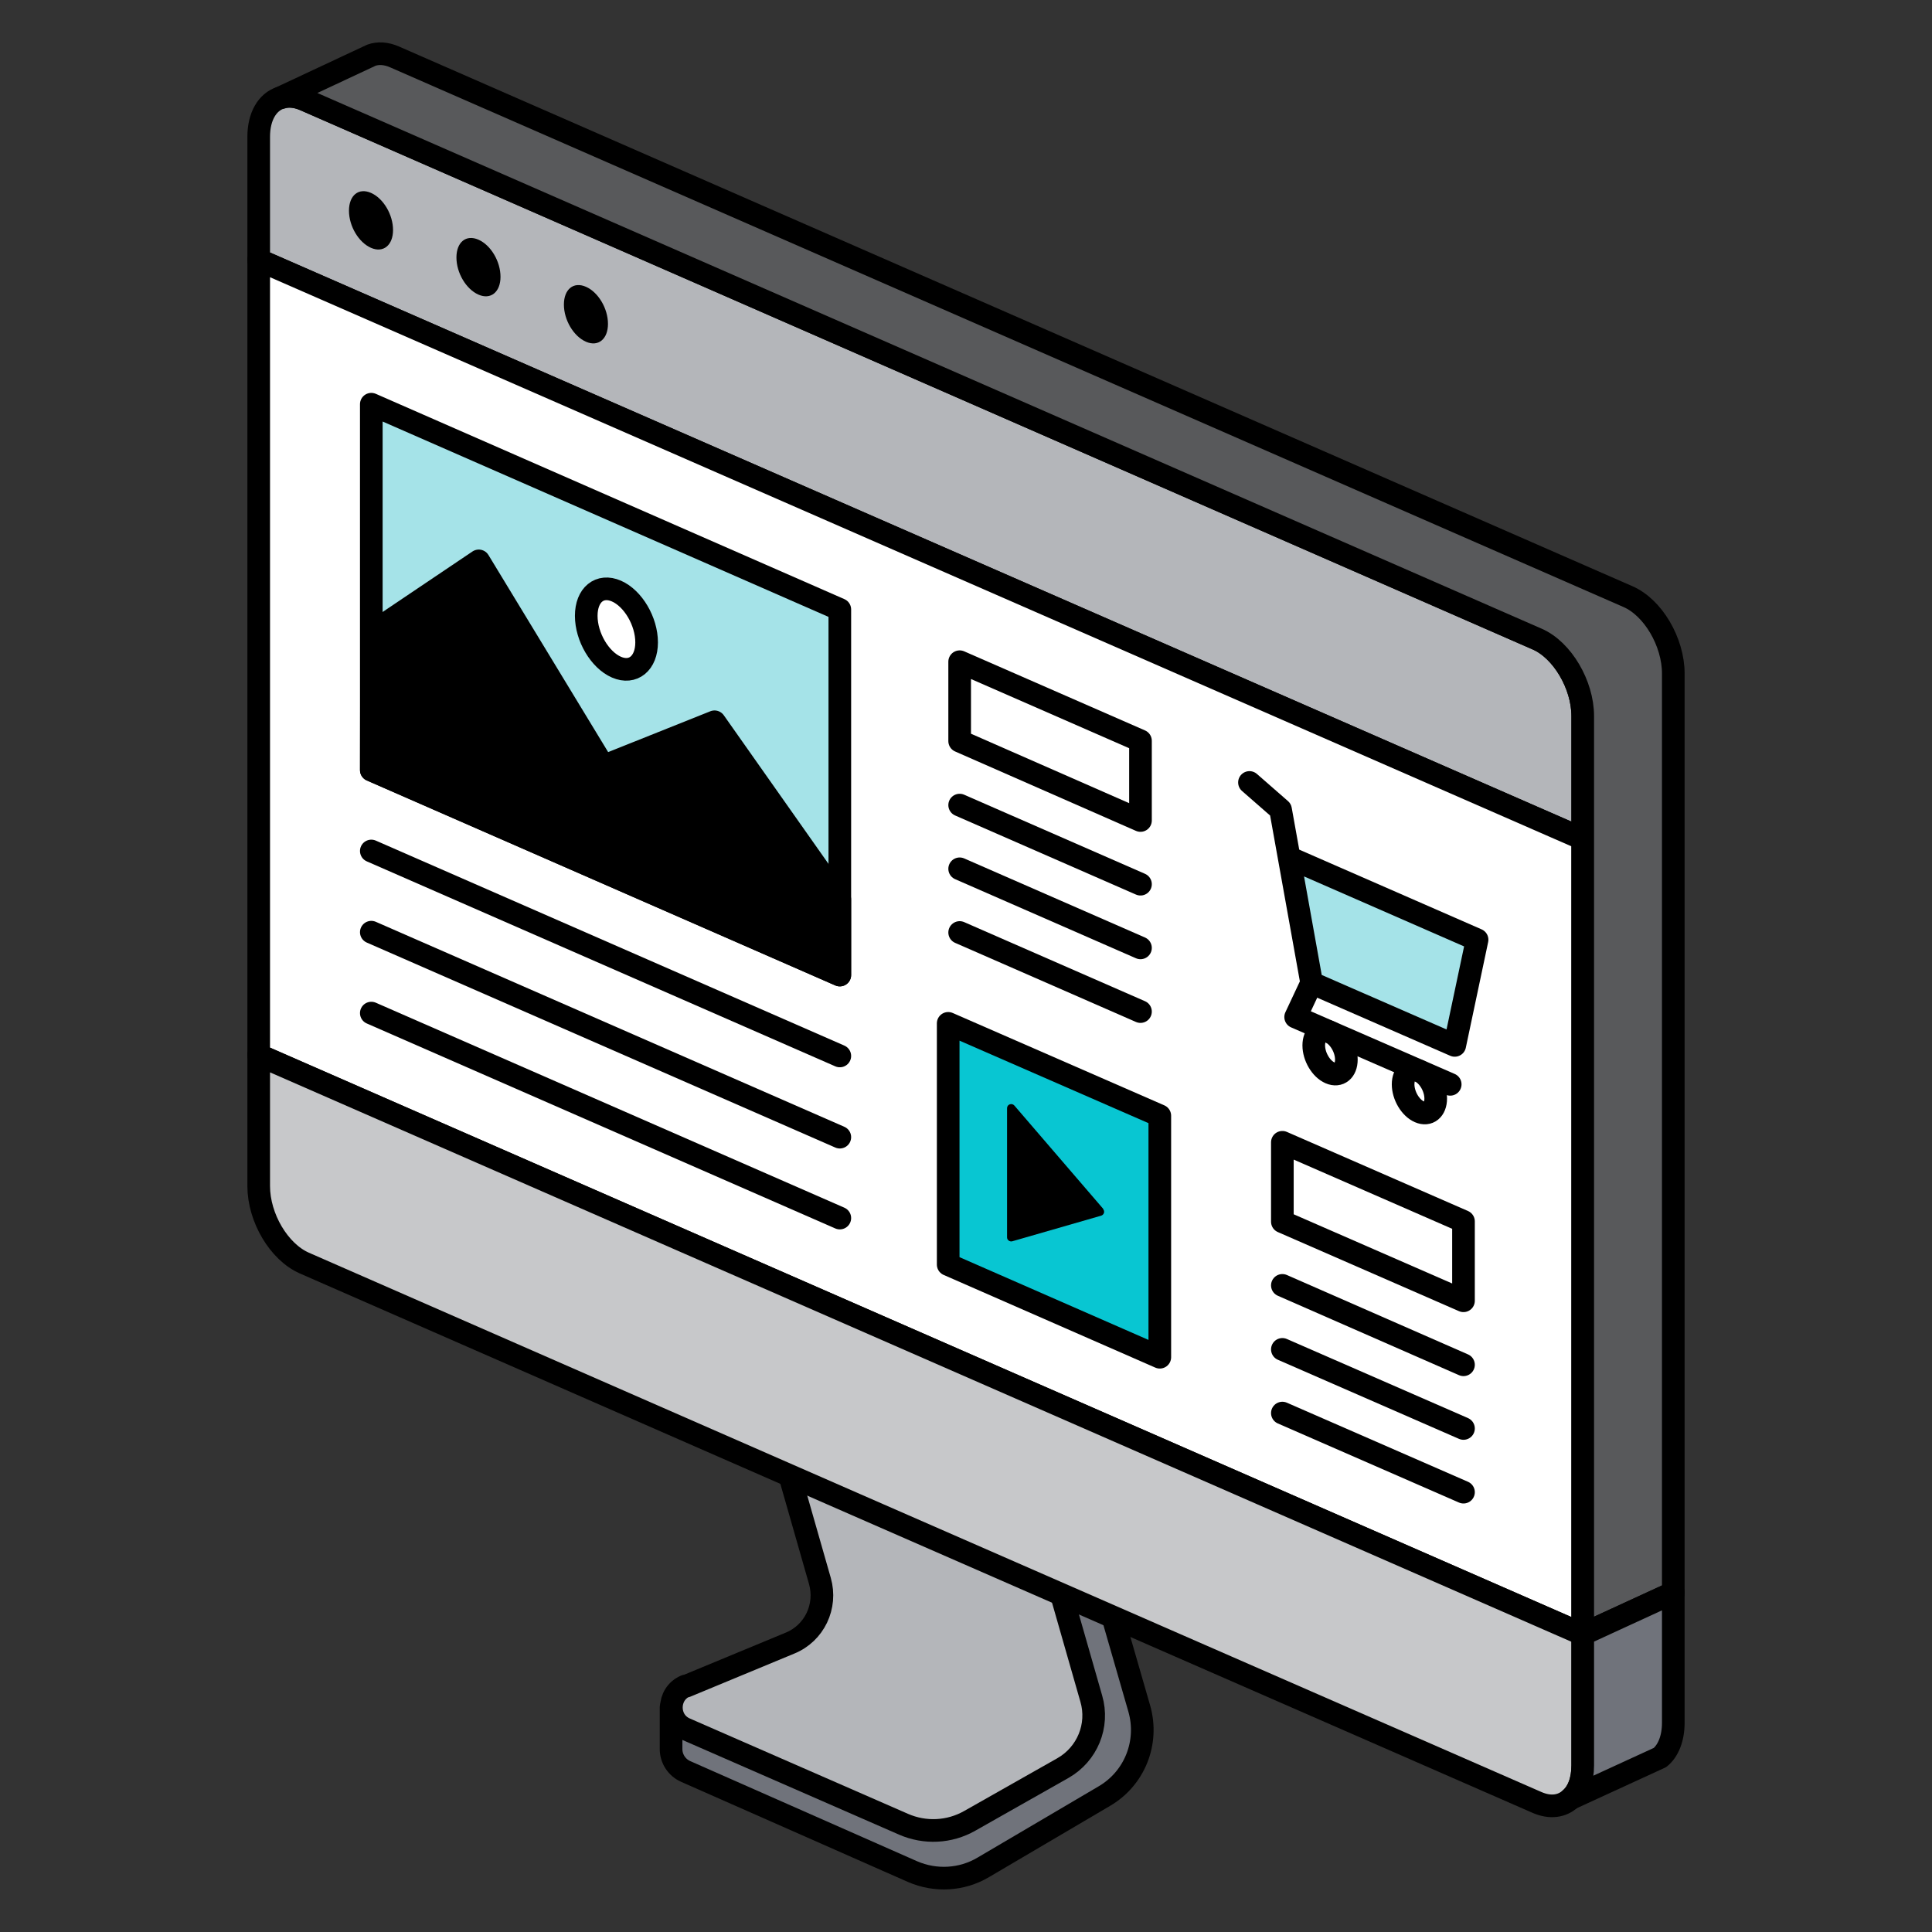 <?xml version="1.0" encoding="UTF-8"?><svg id="Web__x26__Digital_Experience" xmlns="http://www.w3.org/2000/svg" viewBox="0 0 64 64"><rect x="0" y="0" width="64" height="64" fill="#333333" stroke="none"/><defs><style>.cls-1{fill:#08c6d2;}.cls-1,.cls-2,.cls-3,.cls-4,.cls-5,.cls-6,.cls-7,.cls-8,.cls-9{stroke:#000;stroke-linecap:round;stroke-linejoin:round;stroke-width:.75px;}.cls-10,.cls-5{fill:#a5e3e8;}.cls-2{fill:#b4b6ba;}.cls-4{fill:#70737b;}.cls-6{fill:none;}.cls-7{fill:#fff;}.cls-8{fill:#c7c8ca;}.cls-9{fill:#58595b;}</style></defs><path class="cls-4" d="M22.23,57.95v-1.39l7.04-2.01-1.75-6.12,9,3.94,1.22,4.23c.32,1.12-.15,2.31-1.16,2.9l-4.01,2.36c-.71.42-1.58.47-2.34.14l-7.52-3.32c-.29-.13-.48-.42-.48-.74Z"/><path class="cls-2" d="M22.72,55.86l3.45-1.43c.81-.33,1.23-1.22.99-2.06l-1.33-4.65,9,3.94,1.32,4.61c.26.89-.13,1.84-.94,2.3l-3.09,1.75c-.67.38-1.48.42-2.19.11l-7.23-3.16c-.62-.27-.61-1.16.01-1.42Z"/><path class="cls-2" d="M52.43,23.72v4.07L8.57,8.61v-4.08c0-.68.29-1.15.72-1.29h.02c.22-.08.49-.06.77.06l40.84,17.87c.83.36,1.51,1.51,1.51,2.55Z"/><polygon class="cls-7" points="52.43 27.79 52.43 54.14 8.57 34.95 8.57 8.61 52.43 27.79"/><path class="cls-8" d="M52.43,54.14v4.34c0,.5-.15.88-.4,1.1-.28.26-.67.32-1.11.13l-11.87-5.19-10.7-4.68-18.27-8c-.84-.37-1.51-1.5-1.51-2.55v-4.34l43.86,19.19Z"/><path d="M13.02,7.62c0,.5-.32.77-.73.59s-.73-.72-.73-1.23.32-.77.73-.59.73.72.73,1.23Z"/><path d="M16.58,9.17c0,.5-.32.77-.73.59s-.73-.72-.73-1.23.32-.77.73-.59.73.72.73,1.23Z"/><path d="M20.14,10.73c0,.5-.32.77-.73.59s-.73-.72-.73-1.23.32-.77.73-.59.73.72.73,1.23Z"/><polygon class="cls-10" points="42.71 28.41 43.45 32.56 48.19 34.63 48.93 31.13 42.71 28.41"/><polyline class="cls-6" points="41.39 25.92 42.42 26.82 43.45 32.56 48.19 34.63 48.93 31.13 42.71 28.41"/><polyline class="cls-6" points="43.45 32.56 42.92 33.69 48.04 35.92"/><path class="cls-6" d="M44.6,35.1c0,.37-.24.57-.54.44s-.54-.54-.54-.91.24-.57.54-.44.54.54.54.91Z"/><path class="cls-6" d="M47.56,36.39c0,.37-.24.57-.54.44s-.54-.54-.54-.91.24-.57.54-.44.54.54.54.91Z"/><polygon class="cls-1" points="38.42 44.96 31.41 41.89 31.41 33.9 38.42 36.96 38.42 44.96"/><path d="M36.55,40.05l-2.95-3.43c-.08-.09-.24-.04-.24.09v4.28c0,.09.09.15.17.13l2.95-.85c.09-.03.13-.14.06-.22Z"/><polygon class="cls-5" points="27.82 32.3 12.3 25.51 12.3 13.39 27.82 20.19 27.82 32.3"/><line class="cls-6" x1="12.3" y1="28.19" x2="27.82" y2="34.98"/><line class="cls-6" x1="12.3" y1="30.88" x2="27.82" y2="37.67"/><line class="cls-6" x1="12.3" y1="33.56" x2="27.82" y2="40.35"/><polygon class="cls-6" points="37.78 27.18 31.79 24.55 31.79 21.92 37.78 24.54 37.78 27.18"/><line class="cls-6" x1="31.79" y1="26.67" x2="37.78" y2="29.29"/><line class="cls-6" x1="31.79" y1="28.78" x2="37.78" y2="31.4"/><line class="cls-6" x1="31.79" y1="30.89" x2="37.78" y2="33.51"/><polygon class="cls-6" points="48.48 43.09 42.48 40.47 42.48 37.84 48.48 40.46 48.48 43.09"/><line class="cls-6" x1="42.48" y1="42.58" x2="48.48" y2="45.21"/><line class="cls-6" x1="42.48" y1="44.7" x2="48.48" y2="47.32"/><line class="cls-6" x1="42.48" y1="46.81" x2="48.48" y2="49.43"/><polygon class="cls-3" points="12.31 20.97 15.86 18.58 19.99 25.38 23.67 23.91 27.82 29.8 27.82 32.3 12.3 25.51 12.31 20.97"/><path class="cls-7" d="M21.42,21.28c0,.69-.45,1.06-1,.82s-1-1-1-1.7.45-1.06,1-.82,1,1,1,1.7Z"/><path class="cls-9" d="M55.43,22.31v30.45l-3,1.38v-30.42c0-1.04-.68-2.19-1.51-2.55L10.08,3.3c-.28-.12-.55-.14-.77-.07l2.99-1.4h0c.22-.08.49-.07.78.06l40.84,17.87c.84.36,1.51,1.51,1.51,2.55Z"/><path class="cls-4" d="M55.43,52.76v4.31c0,.52-.17.93-.44,1.15l-2.96,1.36c.25-.22.4-.6.4-1.1v-4.34l3-1.38Z"/></svg>